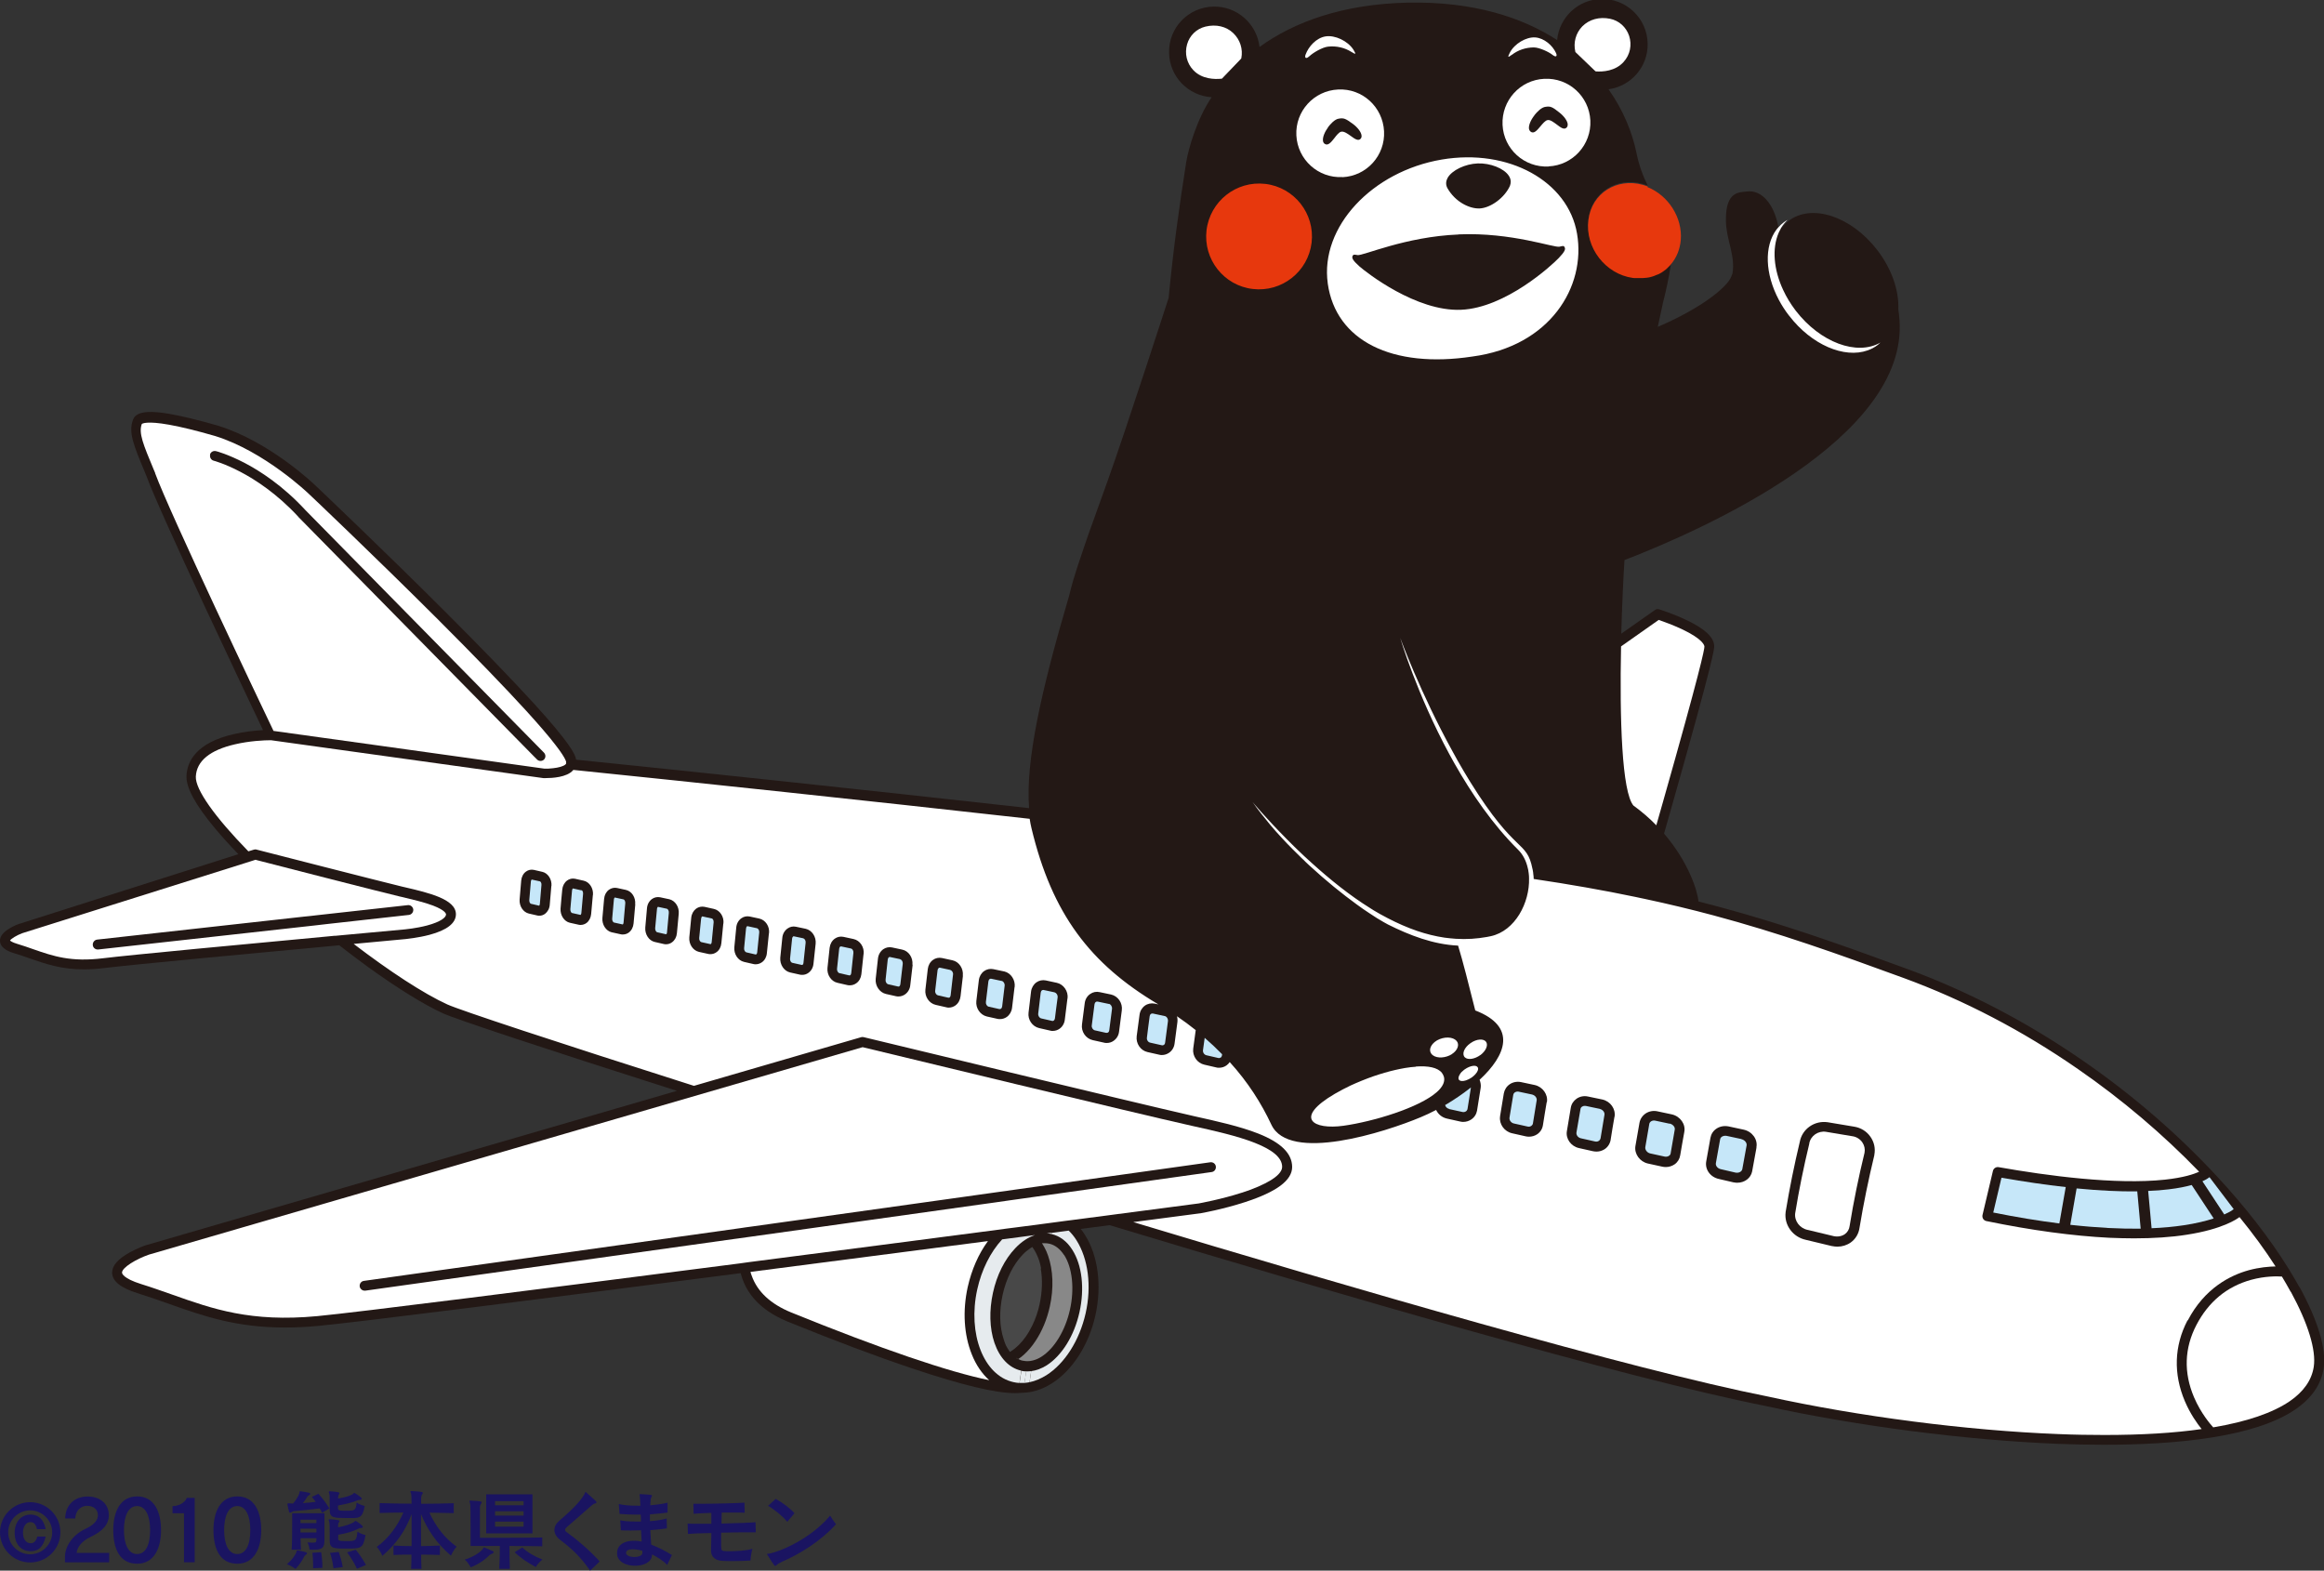<?xml version="1.0" encoding="UTF-8"?>
<svg id="map" xmlns="http://www.w3.org/2000/svg" viewBox="0 0 204.35 138.11">
  <rect x="0" y="0" width="204.35" height="138.11" fill="#333333" stroke="none"/>
  <defs>
    <style>
      .cls-1 {
        fill: none;
      }

      .cls-2 {
        fill: #e6ebee;
      }

      .cls-3 {
        fill: #fff;
      }

      .cls-4 {
        fill: #e7380d;
      }

      .cls-5 {
        fill: #c6e7f9;
      }

      .cls-6 {
        fill: #231815;
      }

      .cls-7 {
        fill: #1a1461;
      }

      .cls-8 {
        fill: #888;
      }

      .cls-9 {
        fill: #484848;
      }
    </style>
  </defs>
  <g>
    <g>
      <g>
        <path class="cls-6" d="M202.18,113.17c-.27-.49-.56-.99-.87-1.49-.02-.05-.05-.09-.08-.13-1.63-2.63-3.78-5.41-6.31-8.13-3.46-3.73-7.4-7.13-11.72-10.12-4.92-3.41-10.15-6.14-15.53-8.11-5.95-2.18-10.97-3.97-16.78-5.52-.51-.14-1.02-.27-1.54-.4-.1-1.01-.91-3.5-3.03-5.97,.24-.83,.48-1.68,.72-2.53,3.69-13,3.69-13.71,3.69-13.94,0-.78-.82-1.55-2.51-2.34-1.14-.54-2.27-.89-2.32-.91-.13-.04-.27-.02-.38,.06l-2.96,2.08c.06-2.28,.16-4.51,.28-6.47,7.03-2.72,24.98-10.71,24.18-21.15-.02-.31-.06-.61-.1-.9,.07-1.62-.56-3.53-1.85-5.21-2.28-2.97-5.77-4.12-7.79-2.57-.22,.17-.4,.35-.57,.56-.03,.01-.06,.02-.09,.03,.16-.26,.35-.49,.56-.7-.12,.07-.24,.14-.35,.23-.17,.13-.32,.27-.46,.43-.34-1.96-1.45-3.33-2.8-3.13-.6,.09-1.86-.08-1.81,2.59,.03,1.67,.84,3.02,.58,4.61-.03,.08-.07,.17-.1,.26-.33,.94-2.69,2.83-6.47,4.44,.28-1.34,.46-2.14,.46-2.14,.25-.97,.5-2.09,.71-3.46-.02,.03-.05,.06-.07,.09,0,0,0,0,0,0-.1,.11-.21,.22-.32,.32,0,0,0,0,0,0-.03,.02-.06,.05-.08,.07,0,0,0,0,0,0-.09,.07-.18,.14-.27,.2,0,0,0,0-.01,0-.03,.02-.06,.04-.08,.06,0,0,0,0,0,0-.09,.06-.19,.11-.29,.16,0,0-.01,0-.02,0-.03,.01-.06,.03-.09,.04,0,0,0,0-.02,0-.07,.03-.14,.06-.21,.09h0s-.06,.03-.1,.04c0,0-.01,0-.02,0-.03,0-.06,.02-.08,.03,0,0-.02,0-.02,0-.03,.01-.06,.02-.09,.03,0,0,0,0-.01,0-.04,0-.07,.02-.11,.03,0,0,0,0,0,0-.03,0-.07,.02-.1,.02,0,0-.02,0-.03,0-.03,0-.06,.01-.08,.02-.01,0-.02,0-.03,0-.03,0-.06,.01-.09,.01,0,0-.01,0-.02,0-.04,0-.07,0-.11,.01,0,0,0,0-.01,0-.03,0-.07,0-.1,.01-.01,0-.02,0-.04,0-.02,0-.05,0-.08,0-.01,0-.02,0-.04,0-.03,0-.05,0-.08,0,0,0-.02,0-.03,0-.04,0-.08,0-.11,0h-.01s-.07,0-.11,0c-.01,0-.02,0-.04,0-.03,0-.05,0-.08,0-.01,0-.03,0-.04,0-.03,0-.05,0-.08,0-.01,0-.02,0-.04,0-.04,0-.08,0-.12-.01-2.4-.33-4.23-2.67-3.91-5.1,.31-2.38,2.52-3.72,4.77-3.09,.05,.01,.11,.03,.16,.05,.02,0,.04,.01,.06,.02,.03,.01,.06,.02,.09,.03,.05,.02,.1,.04,.14,.05-.4-.8-.76-1.72-.99-2.86-.36-1.77-1.14-3.74-2.46-5.61,1.98-.27,3.48-1.98,3.44-4.02-.04-2.2-1.86-3.96-4.07-3.92-2.05,.04-3.7,1.62-3.89,3.61-3.14-2.03-7.41-3.39-13.08-3.29-5.76,.12-10.03,1.69-13.09,3.9-.23-2.03-1.97-3.59-4.04-3.55-2.21,.04-3.97,1.86-3.91,4.07,.04,2.09,1.68,3.77,3.74,3.9-1.29,1.89-2.05,4.57-2.23,5.68-.66,4.2-1.14,7.71-1.55,11.96,0,0-3.75,11.61-5.41,16.22l-1.66,4.62c-.55,1.64-1.27,3.6-1.67,5.32-2.51,8.51-3.85,14.63-3.53,18.71-14.99-1.67-28.77-3.13-39.83-4.26-.07-.51-.64-1.56-3.71-4.94-1.9-2.08-4.53-4.8-7.82-8.09-5.56-5.55-11.18-10.88-11.32-11.01-.19-.19-4.06-3.9-8.61-5.32,0,0,0,0,0,0-1.8-.52-3.22-.86-4.32-1.05-.8-.14-1.42-.19-1.9-.16-.7,.04-1.13,.26-1.28,.67-.42,1.12,.04,2.23,1.06,4.67l.11,.27c1.27,3.45,8.7,19.08,10.26,22.36-.7,.04-1.64,.13-2.6,.36-3.29,.76-4.06,2.4-4.13,3.63-.06,1.03,.76,2.56,2.51,4.65,.59,.71,1.28,1.47,2.05,2.27L1.68,81.24s-.02,0-.02,0c-.02,0-.39,.15-.76,.36-.62,.36-.91,.73-.9,1.14,.02,.71,.97,1,1.28,1.09,.47,.14,.92,.3,1.35,.45,1.42,.49,2.77,.96,4.76,.96,.54,0,1.13-.04,1.79-.12,2.45-.3,13.61-1.35,20.65-2,.86,.67,1.72,1.32,2.56,1.93,2.59,1.87,4.86,3.27,6.57,4.06,1.06,.49,9.01,3.13,20.56,6.81l-46.67,13.57s-.01,0-.02,0c-.03,.01-.71,.25-1.41,.63-1.05,.58-1.56,1.16-1.56,1.79,.01,.75,.76,1.35,2.29,1.82,.95,.3,1.86,.62,2.74,.93,2.99,1.06,5.85,2.07,10.16,2.07,.9,0,1.87-.04,2.92-.14,3.43-.32,20.13-2.44,37.16-4.64,.04,.15,.08,.31,.14,.47,.72,2.09,2.56,3.21,3.99,3.79,4.07,1.66,7.85,3.08,10.93,4.11,4.35,1.46,7.33,2.18,9.05,2.18,.21,0,.4-.01,.57-.03,.01,0,.02,0,.03,0,.88,0,1.78-.28,2.64-.82,1.82-1.15,3.26-3.39,3.84-5.99h0c.58-2.61,.24-5.26-.93-7.09-.11-.18-.24-.35-.36-.51,.89-.12,1.74-.23,2.54-.33,19,5.74,45.54,13.51,57.73,15.91,8,1.76,17.6,3,25.68,3.32,1.28,.05,2.63,.08,4.02,.08,6.3,0,13.25-.65,16.85-3.12,1.42-.98,2.26-2.2,2.47-3.61,.25-1.67-.48-4.14-2.12-7.14Z"/>
        <path class="cls-4" d="M144.89,16.4s-.1-.04-.14-.05c-.03-.01-.06-.02-.09-.03-.02,0-.04-.01-.06-.02-.05-.02-.11-.03-.16-.05-2.26-.62-4.47,.71-4.77,3.09-.32,2.44,1.51,4.77,3.91,5.1,.04,0,.08,.01,.12,.01,.01,0,.02,0,.04,0,.03,0,.06,0,.08,0,.01,0,.03,0,.04,0,.03,0,.05,0,.08,0,.01,0,.02,0,.04,0,.03,0,.07,0,.11,0h.01s.07,0,.11,0c.01,0,.02,0,.03,0,.03,0,.06,0,.08,0,.01,0,.03,0,.04,0,.03,0,.06,0,.08,0,.01,0,.02,0,.04,0,.03,0,.07,0,.1-.01,0,0,0,0,.01,0,.04,0,.07,0,.11-.01,0,0,.02,0,.02,0,.03,0,.06,0,.09-.01,.01,0,.02,0,.03,0,.03,0,.06-.01,.08-.02,0,0,.02,0,.03,0,.03,0,.07-.01,.1-.02,0,0,0,0,0,0,.04,0,.07-.02,.11-.03,0,0,.01,0,.01,0,.03,0,.06-.02,.09-.03,0,0,.02,0,.02,0,.03,0,.06-.02,.08-.03,0,0,.02,0,.02,0,.03-.01,.07-.02,.1-.04h0c.07-.03,.14-.06,.21-.09,0,0,0,0,.02,0,.03-.01,.06-.03,.09-.04,0,0,.01,0,.02,0,.1-.05,.2-.11,.29-.16,0,0,0,0,0,0,.03-.02,.06-.04,.08-.06,0,0,0,0,.01,0,.09-.06,.18-.13,.27-.2,0,0,0,0,0,0,.03-.02,.06-.05,.08-.07,0,0,0,0,0,0,.11-.1,.22-.21,.32-.32,0,0,0,0,0,0,.02-.03,.05-.06,.07-.09,.48-.57,.78-1.3,.85-2.12,.16-1.95-1.08-3.91-2.93-4.65Z"/>
      </g>
      <g>
        <path class="cls-5" d="M192.72,104.2c-.51,.14-1.17,.28-2.03,.38-.56,.07-1.16,.12-1.8,.14l.3,3.28c1.01-.04,1.95-.13,2.82-.26,1.08-.16,1.96-.38,2.64-.6l-1.9-2.89s-.02-.03-.03-.05Z"/>
        <path class="cls-5" d="M182.6,104.49l-.56,3.21c1.17,.13,2.29,.22,3.36,.28,.99,.05,1.93,.07,2.83,.06l-.3-3.28c-1.58,.02-3.36-.07-5.33-.26Z"/>
        <path class="cls-5" d="M175.27,106.62c2.04,.41,3.98,.73,5.81,.96l.56-3.2c-1.74-.19-3.63-.47-5.65-.82l-.72,3.05Z"/>
        <path class="cls-5" d="M194.27,103.52s-.13,.1-.27,.18c-.09,.05-.21,.11-.34,.17l1.92,2.92c.38-.17,.65-.32,.79-.44,0,0,.01-.01,.02-.02,0,0,0,0,.02-.01l-2.13-2.81Z"/>
        <path class="cls-5" d="M153.13,100.16l-1.3-.28c-.15-.03-.31,0-.42,.07-.06,.04-.14,.11-.16,.24-.12,.69-.25,1.39-.37,2.07-.05,.25,.15,.49,.44,.55,0,0,0,0,0,0l1.29,.3c.28,.05,.54-.08,.59-.3,.12-.69,.25-1.4,.38-2.09,.04-.23-.17-.49-.46-.55Z"/>
        <path class="cls-5" d="M146.81,98.81l-1.27-.27s0,0,0,0c-.13-.03-.26,0-.36,.06-.09,.06-.15,.15-.16,.24-.12,.68-.24,1.37-.35,2.04-.03,.23,.17,.48,.42,.54l1.28,.28c.14,.03,.29,0,.39-.07,.06-.04,.12-.1,.14-.21,0,0,0,0,0-.01,.12-.68,.24-1.38,.36-2.07,0,0,0,0,0-.01,.05-.22-.16-.46-.43-.53Z"/>
        <path class="cls-5" d="M140.7,97.51l-1.24-.26s-.07-.01-.11-.01c-.09,0-.17,.02-.24,.07-.06,.04-.13,.11-.14,.23-.12,.67-.23,1.35-.35,2.03h0c-.04,.23,.13,.46,.38,.52l1.25,.28h0c.12,.03,.24,.01,.33-.05,.08-.05,.14-.14,.16-.24,.11-.69,.23-1.37,.34-2.05,.04-.23-.15-.46-.41-.52Z"/>
        <path class="cls-5" d="M134.75,96.25l-1.22-.26c-.11-.02-.22,0-.32,.06-.06,.04-.13,.11-.15,.23-.11,.66-.22,1.34-.33,2-.03,.23,.15,.46,.39,.51l1.21,.27s0,0,0,0c.11,.03,.23,0,.32-.06,.05-.04,.12-.1,.14-.21h0c.11-.67,.22-1.35,.33-2.03,.04-.22-.14-.45-.39-.51Z"/>
        <path class="cls-5" d="M127.42,97.52l1.18,.26c.11,.02,.2,0,.29-.05,.08-.05,.13-.13,.15-.22,.1-.62,.2-1.26,.3-1.89-.71,.56-1.48,1.09-2.27,1.55,.03,.16,.18,.3,.36,.34Z"/>
        <path class="cls-5" d="M105.93,91.25c-.05,.36-.1,.73-.15,1.09-.03,.2,.11,.41,.3,.45l1.04,.24c.08,.02,.15,0,.22-.04,.06-.04,.1-.11,.11-.19,0,0,0,0,0,0,0-.03,0-.07,.01-.1-.48-.49-.99-.97-1.53-1.44Z"/>
        <path class="cls-5" d="M102.39,89.34l-1.02-.22s0,0,0,0c-.02,0-.03,0-.05,0-.06,0-.1,.02-.12,.04-.06,.04-.1,.12-.11,.2,0,0,0,0,0,.01-.08,.62-.17,1.25-.24,1.87-.03,.2,.1,.4,.28,.44l1.02,.23c.08,.02,.15,0,.19-.03,.06-.04,.1-.11,.11-.2,.08-.63,.17-1.26,.25-1.89,.02-.21-.11-.41-.29-.45Z"/>
        <path class="cls-5" d="M97.51,88.28l-1-.21s-.03,0-.05,0c-.04,0-.08,.01-.11,.04-.06,.04-.1,.12-.11,.2,0,0,0,0,0,0-.08,.62-.16,1.24-.24,1.86-.03,.19,.1,.39,.27,.43l.99,.22c.06,.01,.12,0,.17-.03,.06-.04,.1-.11,.11-.21,.08-.62,.16-1.25,.24-1.87,.02-.2-.1-.4-.27-.44Z"/>
        <path class="cls-5" d="M92.74,87.26l-.98-.21s-.03,0-.04,0c-.03,0-.07,.01-.1,.03-.06,.04-.1,.12-.11,.21-.08,.61-.15,1.23-.22,1.84-.02,.19,.1,.38,.26,.42l.96,.22c.07,.01,.12,0,.15-.03,.05-.04,.09-.11,.1-.19,0,0,0,0,0,0,.08-.61,.15-1.24,.24-1.86,.02-.18-.1-.38-.26-.42Z"/>
        <path class="cls-5" d="M88.09,86.26l-.94-.2s-.03,0-.04,0c-.03,0-.06,.01-.09,.03-.06,.04-.09,.11-.11,.2-.07,.6-.15,1.21-.22,1.82-.02,.19,.09,.37,.25,.41l.94,.21s.09,0,.14-.03c.05-.04,.09-.11,.1-.2,.07-.61,.14-1.22,.22-1.83,.02-.2-.11-.38-.25-.42Z"/>
        <path class="cls-5" d="M83.57,85.29l-.92-.2s-.02,0-.03,0c-.03,0-.06,0-.08,.03-.05,.04-.09,.11-.1,.19h0c-.07,.6-.14,1.21-.21,1.81-.02,.2,.11,.37,.24,.4l.92,.21s.08,0,.11-.02c.05-.04,.08-.11,.09-.19h0c.07-.61,.14-1.22,.21-1.82,.03-.19-.1-.37-.23-.4Z"/>
        <path class="cls-5" d="M79.15,84.34l-.9-.19s-.06,0-.09,.02c-.05,.04-.09,.11-.1,.2-.07,.59-.13,1.19-.19,1.78-.02,.2,.1,.37,.23,.4l.89,.2s.07,0,.09-.02c.05-.04,.08-.11,.09-.19h0c.07-.6,.14-1.2,.21-1.79,.02-.2-.1-.37-.22-.39Z"/>
        <path class="cls-5" d="M74.85,83.41l-.88-.19s-.02,0-.03,0c-.02,0-.04,0-.06,.02-.05,.03-.08,.11-.09,.19-.07,.58-.13,1.18-.19,1.76-.02,.18,.1,.36,.21,.38l.87,.2s.06,0,.08-.02c.05-.03,.08-.1,.09-.18,.06-.59,.13-1.19,.19-1.78,.02-.19-.09-.36-.21-.38Z"/>
        <path class="cls-5" d="M70.65,82.51l-.85-.18s-.01,0-.02,0c-.02,0-.03,0-.04,.02-.04,.03-.08,.09-.09,.19-.06,.58-.12,1.16-.18,1.75-.02,.18,.09,.35,.19,.37l.85,.19s0,0,0,0c.02,0,.03,0,.06-.01,.03-.02,.07-.08,.08-.18h0c.06-.59,.12-1.18,.19-1.77,.02-.18-.09-.35-.19-.37Z"/>
        <path class="cls-5" d="M66.56,81.62l-.83-.18s-.03,0-.05,.01c-.03,.02-.07,.09-.08,.19-.06,.57-.12,1.15-.17,1.73-.02,.18,.09,.34,.19,.37l.82,.19s.04,0,.06-.01c.03-.02,.07-.08,.08-.18h0c.06-.58,.12-1.17,.18-1.75,.02-.19-.1-.34-.18-.36Z"/>
        <path class="cls-5" d="M62.57,80.76s0,0,0,0l-.81-.18s0,0,0,0c-.01,0-.02,0-.03,.01-.03,.02-.07,.09-.08,.18-.06,.56-.11,1.14-.17,1.71-.02,.19,.1,.34,.18,.36l.81,.18s.02,0,.04-.01c.03-.02,.06-.08,.07-.17h0c.05-.57,.11-1.16,.17-1.73,.02-.18-.08-.34-.16-.35Z"/>
        <path class="cls-5" d="M58.65,79.91l-.79-.17s0,0,0,0h0s0,0-.01,0c-.03,.02-.07,.08-.08,.18-.06,.56-.11,1.13-.16,1.69-.02,.19,.1,.34,.16,.36l.79,.18s.01,0,.02,0c.03-.02,.07-.08,.07-.17h0c.05-.57,.11-1.14,.16-1.71,.02-.18-.08-.33-.16-.36Z"/>
        <path class="cls-5" d="M54.85,79.09l-.78-.17s-.01,0-.02,0c-.03,.02-.06,.08-.07,.17-.05,.56-.1,1.12-.15,1.68-.02,.19,.09,.33,.16,.35l.77,.17h0s0,0,0,0c.01,0,.06-.06,.07-.17h0c.05-.56,.1-1.13,.15-1.69,.02-.19-.09-.33-.14-.34Z"/>
        <path class="cls-5" d="M51.13,78.29h0l-.76-.17s-.06,.07-.07,.17c-.05,.55-.1,1.11-.15,1.66-.01,.18,.09,.32,.14,.33l.76,.17s.06-.06,.07-.17h0c.05-.56,.1-1.12,.15-1.68,.02-.18-.08-.32-.13-.33Z"/>
        <path class="cls-5" d="M47.48,77.5l-.73-.16s-.06,.07-.07,.17c-.05,.54-.09,1.1-.14,1.64-.01,.19,.09,.31,.14,.32l.73,.17s.05-.06,.06-.16h0c.04-.56,.09-1.11,.14-1.66,.02-.18-.08-.31-.13-.32Z"/>
      </g>
      <g>
        <path class="cls-1" d="M90.81,119.66c.25-.06,.51-.17,.76-.33-.25,.16-.51,.27-.76,.33h0Z"/>
        <path class="cls-2" d="M92.44,108.51s0,0,0,0c.74,.16,1.38,.64,1.85,1.39,.86,1.35,1.09,3.4,.63,5.48-.46,2.08-1.55,3.82-2.89,4.68-.45,.28-.91,.45-1.36,.51l-.14,.97c.49-.1,.98-.31,1.47-.61,1.63-1.03,2.92-3.07,3.46-5.45h0c.54-2.39,.23-4.79-.81-6.43-.2-.32-.43-.6-.68-.84-.49,.06-1,.13-1.51,.2v.11Z"/>
        <path class="cls-2" d="M89.78,120.52c-1.05-.24-1.88-1.11-2.34-2.45-.43-1.27-.47-2.83-.13-4.39,.34-1.57,1.04-2.96,1.97-3.93,.54-.57,1.14-.96,1.73-1.15-.93,.12-1.9,.25-2.89,.38-1.04,1.13-1.81,2.68-2.19,4.4-.86,3.91,.56,7.56,3.17,8.15,.18,.04,.36,.07,.54,.08l.16-1.07s-.02,0-.03,0Z"/>
        <path class="cls-2" d="M92.44,108.51v-.11c-.12,.02-.25,.04-.39,.05,.13,0,.26,.03,.39,.06Z"/>
        <path class="cls-2" d="M90.35,120.59s-.08,0-.12,0l-.15,1.01c.15-.01,.3-.03,.45-.06l.14-.97c-.11,.01-.22,.02-.32,.02Z"/>
        <path class="cls-2" d="M89.81,120.53l-.16,1.07c.15,0,.29,0,.44,0l.15-1.01c-.15,0-.29-.02-.43-.05Z"/>
        <g>
          <path class="cls-3" d="M143.64,70.84c.75,.55,1.42,1.13,2,1.73,.19-.66,.38-1.33,.57-2,3.3-11.62,3.66-13.46,3.66-13.71,0-.1-.1-.65-2.01-1.55-.82-.38-1.64-.67-2.01-.8l-3.31,2.33c-.13,6.39,.07,12.82,1.1,14.01Z"/>
          <path class="cls-3" d="M162.88,99.91s0,0,0,0l-2.33-.39c-.68-.1-1.34,.35-1.46,1.02,0,0,0,.02,0,.03-.49,2.03-.91,4.09-1.24,6.12-.08,.68,.41,1.32,1.11,1.46,0,0,0,0,.01,0,.77,.18,1.53,.36,2.29,.55,.36,.07,.7,0,.96-.18,.23-.17,.38-.41,.42-.72,0,0,0,0,0-.01,.35-2.14,.79-4.3,1.31-6.43,.06-.32-.01-.64-.2-.92-.2-.28-.51-.48-.86-.53Z"/>
          <path class="cls-3" d="M201.42,113.59c-.24-.44-.5-.89-.77-1.34-.43-.03-1.48-.05-2.72,.29-2.12,.59-3.73,1.92-4.8,3.97-1.06,2.04-1.13,4.18-.21,6.35,.61,1.43,1.47,2.41,1.69,2.65,2.96-.5,5.22-1.27,6.73-2.3,1.22-.84,1.93-1.85,2.11-3.03,.22-1.46-.5-3.81-2.02-6.6Z"/>
          <path class="cls-3" d="M192.37,116.11c1.48-2.84,3.74-3.97,5.37-4.42,.93-.25,1.77-.32,2.35-.33-.91-1.42-1.98-2.88-3.17-4.34-.19,.15-1.46,1.06-4.63,1.55-1.38,.22-2.94,.32-4.64,.32-.7,0-1.42-.02-2.17-.05-3.2-.16-6.84-.65-10.82-1.47-.11-.02-.21-.09-.28-.19-.06-.1-.08-.22-.06-.33l.92-3.89c.05-.22,.27-.37,.5-.33,4.29,.76,10.3,1.56,14.62,1.1,1.66-.18,2.57-.49,3.01-.7-3.19-3.3-6.77-6.34-10.66-9.03-4.86-3.37-10.02-6.06-15.34-8.01-5.93-2.17-10.93-3.95-16.71-5.5-1.95-.52-3.94-1-6-1.44-.14-.03-.28-.06-.43-.09-.14-.03-.28-.06-.42-.09-2.82-.59-5.78-1.11-8.95-1.58,0-.15-.02-.3-.04-.45,0-.04-.01-.08-.01-.12-.01-.08-.03-.16-.04-.24,0-.03-.01-.06-.02-.08-.51-2.57-1.47-1.2-5.47-7.64-.38-.62-.75-1.24-1.1-1.86-.07-.13-.14-.25-.21-.38-.07-.13-.14-.25-.21-.38-2.88-5.22-4.64-10.05-4.64-10.05,0,0,1.45,4.93,4.34,10.26,.07,.13,.14,.25,.21,.38,.07,.13,.14,.25,.21,.38,1.51,2.67,3.38,5.4,5.6,7.6,.44,.43,.72,1,.86,1.63,.03,.11,.05,.21,.06,.32,0,.04,.01,.08,.02,.13,.02,.15,.03,.3,.03,.44,.06,2.15-1.22,4.62-3.36,5.09-.12,.03-.23,.05-.35,.07-.44,.08-.88,.13-1.32,.16-.47,.03-.94,.03-1.41,0-.33-.02-.66-.06-.99-.1-.81-.12-1.61-.32-2.41-.59-.87-.3-1.74-.68-2.6-1.13-.22-.12-.45-.24-.67-.36-.09-.05-.18-.1-.26-.15-.2-.11-.39-.23-.59-.36-1.81-1.12-3.57-2.55-5.12-3.95-.11-.1-.22-.2-.33-.3-.11-.1-.22-.2-.33-.3-.22-.2-.43-.4-.63-.6-.17-.17-.35-.33-.51-.5-.17-.17-.33-.33-.49-.49-1.79-1.81-2.94-3.19-2.94-3.19,.48,.68,1.01,1.35,1.56,2.01,.33,.39,.66,.77,1.01,1.14,.15,.17,.31,.33,.46,.49,.16,.17,.32,.33,.48,.49,.28,.28,.55,.55,.83,.82,.11,.1,.22,.2,.32,.31,.11,.1,.22,.2,.32,.3,1.47,1.36,2.94,2.54,4.18,3.44,.38,.28,.74,.53,1.08,.75,.49,.33,.92,.6,1.28,.8,.14,.08,.27,.15,.38,.21,1.9,.95,3.98,1.76,6.17,1.86,.43,1.4,.88,3.21,1.51,5.7,3.69,1.42,2.72,3.94,.38,6.1,.09,.22,.13,.46,.1,.69,0,0,0,0,0,0-.11,.66-.22,1.34-.32,2,0,0,0,0,0,.01-.06,.33-.24,.61-.53,.8-.2,.13-.44,.2-.67,.2-.09,0-.19,0-.28-.03l-1.17-.26c-.44-.1-.78-.39-.95-.76-.46,.24-.92,.46-1.36,.64-3.15,1.32-11.56,4.02-13.13,.65-.88-1.88-2.06-3.74-3.66-5.5-.07,.11-.17,.21-.28,.29-.19,.14-.42,.21-.66,.21-.08,0-.17,0-.25-.03l-1.04-.24c-.63-.14-1.06-.76-.98-1.41,.07-.54,.15-1.09,.22-1.63-.52-.42-1.07-.82-1.65-1.22,.05,.16,.06,.34,.04,.52h0c-.09,.63-.17,1.27-.25,1.89h0c-.04,.33-.22,.62-.48,.8-.19,.13-.4,.2-.63,.2-.08,0-.17,0-.25-.03l-1.02-.23c-.62-.14-1.03-.76-.95-1.4,.08-.62,.16-1.25,.25-1.87,.04-.33,.21-.62,.47-.81,.25-.18,.57-.24,.87-.18l.32,.07s-.03-.02-.05-.03c-5.94-3.53-9.3-7.91-11.11-15.46-.06-.26-.12-.54-.16-.83-15.12-1.69-29.01-3.16-40.13-4.3,0,.01-.02,.02-.02,.03-.54,.63-1.87,.69-2.4,.69-.07,0-.13,0-.17,0-.02,0-.03,0-.05,0l-23.94-3.33c-.61,0-1.89,.06-3.17,.36-2.21,.51-3.37,1.47-3.44,2.83-.06,1.13,1.67,3.56,4.62,6.58l.49-.15c.08-.02,.16-.03,.24,0,.11,.03,11.07,2.84,12.78,3.25l.26,.06c2.1,.49,4.48,1.05,4.48,2.37,0,.79-.79,1.4-2.32,1.81-1.02,.27-2.02,.36-2.06,.37-.07,0-1.91,.18-4.61,.43,3.17,2.42,6.15,4.37,8.23,5.32,1.09,.5,9.53,3.29,21.69,7.16l14.71-4.28c.07-.02,.15-.02,.22,0,.25,.06,24.71,5.97,28.59,6.84,.16,.03,.32,.07,.47,.11,1.98,.44,4.02,.89,5.64,1.53,1.99,.79,2.96,1.74,2.97,2.93,0,1.18-1.36,2.19-4.16,3.1-1.94,.63-3.84,.97-3.92,.98,0,0-.01,0-.02,0-.12,.02-2.3,.3-5.87,.77,18.82,5.68,44.04,13.02,55.81,15.34,0,0,0,0,0,0,7.95,1.75,17.5,2.99,25.53,3.3,1.41,.06,2.77,.08,4.07,.08,3.24,0,6.1-.17,8.53-.52-.4-.5-1-1.34-1.47-2.44-1.02-2.4-.95-4.86,.23-7.12ZM48.48,77.9c-.05,.55-.1,1.1-.14,1.65-.02,.33-.18,.62-.41,.8-.15,.11-.32,.17-.5,.17-.06,0-.13,0-.19-.02l-.74-.17c-.5-.12-.85-.65-.81-1.24,.04-.55,.09-1.11,.14-1.66,.03-.33,.18-.62,.42-.79,.2-.15,.45-.2,.69-.15h0l.74,.17c.5,.11,.86,.66,.81,1.25Zm3.65,.8c-.05,.55-.1,1.11-.15,1.67-.03,.33-.18,.62-.41,.79-.15,.11-.33,.17-.52,.17-.06,0-.12,0-.18-.02,0,0,0,0,0,0l-.76-.17c-.5-.11-.86-.66-.82-1.25,.05-.56,.09-1.12,.15-1.67,.03-.32,.18-.61,.42-.79,.2-.15,.45-.21,.7-.16l.76,.17c.51,.11,.87,.66,.82,1.26Zm3.73,.82c-.05,.56-.1,1.13-.15,1.68-.03,.33-.18,.62-.42,.8-.15,.11-.33,.17-.52,.17-.07,0-.13,0-.2-.02l-.77-.17s0,0-.01,0c-.51-.12-.87-.68-.82-1.27,.05-.56,.1-1.13,.15-1.68,.03-.33,.18-.61,.42-.79,.21-.15,.46-.21,.71-.16t0,0l.78,.17c.52,.11,.88,.67,.82,1.27Zm3.82,.84c-.06,.56-.11,1.14-.16,1.7-.03,.33-.18,.61-.42,.79-.16,.12-.34,.18-.53,.18-.07,0-.13,0-.2-.02l-.79-.18c-.52-.11-.89-.68-.84-1.28,.05-.57,.1-1.14,.15-1.7,.03-.33,.19-.62,.44-.8,.21-.15,.47-.2,.72-.15l.79,.17s0,0,.01,0c.53,.13,.89,.69,.83,1.29Zm3.92,.85c-.06,.57-.11,1.15-.17,1.72-.03,.33-.18,.62-.42,.79-.16,.12-.35,.18-.54,.18-.07,0-.13,0-.2-.02l-.81-.18c-.53-.12-.9-.68-.85-1.28,.05-.57,.11-1.15,.17-1.72,.03-.33,.19-.62,.43-.8,.22-.16,.48-.21,.74-.16l.81,.18c.54,.11,.92,.69,.85,1.29Zm4.01,.87c-.06,.58-.12,1.16-.18,1.74-.03,.33-.19,.62-.43,.79-.17,.12-.36,.18-.55,.18-.07,0-.13,0-.2-.02,0,0,0,0,0,0l-.83-.19h0c-.54-.13-.9-.69-.85-1.29,.05-.58,.11-1.16,.17-1.74,.03-.33,.19-.62,.44-.8,.22-.16,.48-.21,.74-.16l.84,.18c.55,.12,.93,.69,.86,1.3Zm4.11,.9c-.06,.58-.13,1.17-.19,1.76-.03,.33-.19,.62-.44,.8-.16,.12-.35,.18-.54,.18-.07,0-.14,0-.22-.02l-.85-.19c-.54-.12-.92-.69-.87-1.3,.06-.59,.12-1.18,.18-1.76,.03-.33,.2-.62,.45-.8,.22-.16,.49-.22,.75-.16l.86,.18c.55,.13,.93,.7,.87,1.32Zm4.21,.92c-.07,.59-.13,1.19-.19,1.77,0,0,0,0,0,0-.04,.33-.2,.62-.45,.79-.17,.12-.36,.18-.56,.18-.07,0-.15,0-.22-.02l-.87-.2c-.55-.12-.94-.7-.88-1.31,.06-.59,.13-1.19,.19-1.77,.04-.33,.2-.62,.45-.8,.22-.16,.5-.22,.77-.16l.88,.19c.57,.12,.96,.71,.89,1.33Zm4.32,.93h0c-.07,.6-.14,1.21-.21,1.8-.03,.33-.2,.62-.45,.8-.17,.12-.37,.19-.58,.19-.07,0-.14,0-.22-.02l-.89-.2c-.56-.13-.96-.72-.9-1.33h0c.06-.6,.13-1.2,.2-1.79,.04-.34,.21-.63,.46-.81,.23-.16,.51-.22,.78-.16l.89,.19c.57,.12,.96,.7,.9,1.33Zm4.42,.97c-.07,.6-.14,1.21-.21,1.81-.04,.33-.2,.62-.45,.8-.17,.12-.37,.19-.58,.19-.08,0-.15,0-.23-.03l-.92-.21c-.58-.13-.98-.72-.91-1.34,.07-.6,.14-1.21,.21-1.81,.04-.33,.2-.62,.45-.8,.23-.17,.52-.23,.8-.17l.92,.2c.58,.12,.98,.73,.91,1.35Zm4.54,.99c-.07,.61-.15,1.22-.22,1.83,0,0,0,0,0,0-.04,.33-.21,.62-.46,.8-.17,.12-.38,.19-.59,.19-.08,0-.15,0-.23-.02l-.94-.21c-.58-.14-.99-.73-.92-1.36,.07-.61,.14-1.23,.22-1.83,.04-.33,.21-.62,.46-.8,.24-.17,.53-.23,.82-.17l.95,.2s0,0,.01,0c.58,.14,.98,.74,.91,1.37Zm4.65,1.01c-.08,.62-.16,1.24-.23,1.85-.03,.32-.2,.62-.45,.8-.18,.13-.39,.2-.61,.2-.08,0-.16,0-.24-.03l-.96-.22c-.6-.14-1.01-.74-.93-1.36,.07-.61,.15-1.24,.22-1.85,.04-.33,.22-.63,.47-.81,.24-.17,.54-.23,.83-.17l.97,.21c.59,.13,1.02,.74,.94,1.38Zm4.78,1.05c-.08,.62-.16,1.24-.24,1.86h0c-.04,.34-.21,.62-.48,.81-.18,.13-.39,.19-.61,.19-.08,0-.16,0-.24-.03l-.99-.22c-.61-.14-1.03-.75-.94-1.39,.08-.62,.16-1.24,.24-1.86,.04-.33,.21-.62,.47-.8,.25-.18,.55-.24,.85-.17l1,.21s0,0,0,0c.61,.14,1.03,.75,.94,1.4Zm37.36,8.07c-.11,.67-.23,1.35-.33,2.02-.05,.33-.23,.61-.51,.8-.21,.14-.46,.21-.71,.21-.1,0-.2-.01-.29-.03l-1.2-.27c-.68-.15-1.15-.8-1.06-1.47v-.02c.11-.67,.22-1.34,.33-2.01,.06-.33,.24-.62,.52-.81,.28-.19,.64-.26,.99-.19l1.22,.26s0,0,0,0c.69,.16,1.17,.83,1.06,1.5Zm5.96,1.28c-.12,.67-.23,1.36-.34,2.05,0,0,0,0,0,.01-.07,.34-.26,.62-.54,.8-.21,.13-.45,.2-.69,.2-.1,0-.2-.01-.31-.03l-1.25-.28c-.7-.16-1.18-.83-1.05-1.51,.11-.68,.23-1.36,.34-2.03,.05-.33,.24-.61,.51-.8,.29-.2,.65-.27,1.01-.19l1.25,.26s0,0,0,0c.72,.16,1.19,.83,1.08,1.52Zm6.14,1.34c-.12,.68-.25,1.37-.36,2.05-.05,.32-.22,.6-.49,.79-.22,.15-.49,.24-.77,.24-.1,0-.2-.01-.3-.03l-1.28-.28c-.71-.16-1.2-.84-1.1-1.52h0c.12-.69,.24-1.38,.36-2.06,.06-.33,.25-.62,.54-.82,.3-.2,.68-.27,1.04-.19l1.27,.27s0,0,0,0c.74,.17,1.23,.87,1.09,1.55Zm6.35,1.36c-.13,.69-.26,1.39-.38,2.08,0,0,0,0,0,.01-.12,.61-.67,1.01-1.31,1.01-.1,0-.2-.01-.3-.03,0,0,0,0-.02,0l-1.29-.3c-.76-.16-1.25-.84-1.12-1.55,.12-.68,.24-1.38,.37-2.07,.06-.33,.24-.61,.52-.8,.31-.21,.7-.28,1.09-.2h0l1.3,.28c.76,.16,1.27,.86,1.13,1.56Zm10.36,.66s0,.01,0,.02c-.51,2.11-.95,4.25-1.3,6.37-.07,.53-.35,1-.77,1.3-.34,.24-.75,.37-1.18,.37-.15,0-.31-.02-.46-.05,0,0-.01,0-.02,0-.76-.18-1.53-.37-2.29-.55-1.14-.24-1.92-1.3-1.78-2.42,0,0,0-.01,0-.02,.34-2.06,.76-4.14,1.25-6.19,.1-.54,.41-1.02,.87-1.34,.46-.32,1.02-.45,1.58-.37,0,0,0,0,0,0l2.33,.39c.58,.09,1.1,.41,1.43,.89,.33,.47,.45,1.03,.34,1.59Z"/>
          <path class="cls-3" d="M13.64,41.59s0,.01,0,.02c1.28,3.49,9.35,20.45,10.4,22.64,0,0,0,.02,.01,.02l9.5,1.32,11.25,1.57,3.08,.43c.22,0,.49,0,.76-.04,.45-.05,.9-.16,1.08-.33,0,0,.02-.02,.03-.03,.03-.04,.04-.07,.03-.14,0-.02,0-.04,0-.05,0-.01,0-.07-.08-.22-.1-.21-.33-.6-.86-1.28-.59-.77-1.46-1.78-2.57-3-1.89-2.07-4.51-4.78-7.79-8.06-5.59-5.58-11.23-10.93-11.29-10.98,0,0,0,0,0,0-.04-.04-3.9-3.76-8.27-5.12-1.66-.48-2.98-.8-4.03-.99-2-.36-2.38-.1-2.42-.07-.3,.8,.13,1.81,1.05,4.02l.12,.28Zm4.82-1.61c.06-.23,.29-.37,.53-.31,.04,0,1.04,.27,2.51,1.03,1.34,.7,3.36,1.99,5.35,4.15l20.98,21.33c.12,.12,.15,.29,.11,.43-.02,.07-.06,.13-.11,.18-.08,.08-.19,.12-.3,.12s-.23-.04-.31-.13l-.28-.28-20.71-21.05s0,0,0-.01c-1.89-2.05-3.81-3.28-5.09-3.95-1.39-.73-2.34-.98-2.35-.98-.23-.06-.37-.3-.31-.53Z"/>
          <path class="cls-3" d="M29.46,82.29c.21-.02,.42-.04,.63-.06,3.19-.3,5.46-.51,5.53-.51h0s.98-.09,1.93-.34c1.23-.33,1.67-.72,1.67-.97,0-.06-.05-.36-1.14-.78-.79-.3-1.83-.54-2.66-.74l-.27-.06c-1.58-.37-11.01-2.79-12.58-3.2-.04-.01-.07-.02-.1-.03l-.41,.13-.47,.15L1.95,82.06c-.48,.18-.97,.48-1.07,.64,.05,.05,.21,.17,.65,.3,.49,.15,.94,.3,1.38,.46,1.78,.62,3.32,1.15,6.16,.8,2.35-.29,12.71-1.26,19.77-1.92,.21-.02,.42-.04,.62-.06Zm-20.82,1.2s-.03,0-.05,0c-.22,0-.41-.16-.43-.39-.02-.24,.15-.45,.38-.48l18.19-2.02,.59-.06,.6-.07,7.94-.88c.24-.03,.45,.15,.48,.38,.02,.24-.15,.45-.38,.48l-7.1,.79-.61,.07-.6,.07-19.01,2.11Z"/>
          <path class="cls-3" d="M124.49,93.8c-.15,.01-.3,.02-.45,.04-.16,.02-.32,.04-.49,.07-.58,.1-1.19,.24-1.81,.42-.15,.05-.31,.09-.46,.14-.15,.05-.31,.1-.46,.15-.72,.25-1.43,.54-2.08,.84-.23,.11-.45,.22-.66,.33-.25,.13-.48,.26-.69,.38-3.7,2.16-1.9,3.19,.74,2.82,2.64-.37,6.67-1.59,8.22-2.97,.26-.23,.45-.47,.55-.7,.07-.16,.1-.32,.09-.47,0-.07-.02-.13-.04-.2-.04-.12-.1-.23-.17-.32-.38-.47-1.21-.62-2.26-.55Z"/>
          <path class="cls-3" d="M128.38,94.45c-.11,.16-.15,.31-.13,.42,.01,.04,.03,.08,.07,.11,.11,.1,.33,.1,.58,.02,.16-.05,.34-.14,.5-.25,.01,0,.03-.02,.04-.03,.11-.08,.21-.17,.29-.26,.22-.24,.3-.48,.2-.62-.15-.22-.65-.14-1.12,.18-.02,.02-.05,.04-.07,.05-.16,.12-.28,.24-.36,.37Z"/>
          <path class="cls-3" d="M130.18,92.77c.47-.36,.69-.85,.5-1.15-.21-.31-.83-.28-1.37,.1-.57,.39-.79,.96-.51,1.25,.27,.26,.88,.16,1.37-.2Z"/>
          <path class="cls-3" d="M127.66,92.69c.52-.33,.7-.85,.41-1.17-.32-.36-1.08-.39-1.71-.04-.64,.38-.8,.98-.37,1.31,.4,.3,1.15,.24,1.68-.1Z"/>
          <path class="cls-3" d="M157.32,27.76c1.97,2.57,4.85,3.78,6.9,3.05,.32-.11,.62-.27,.89-.48,.08-.06,.16-.13,.24-.21-2.06,1.19-5.29,0-7.45-2.8-.45-.59-.82-1.2-1.11-1.83-.84-1.8-.98-3.64-.4-5,.02-.04,.03-.07,.05-.11,.06-.12,.12-.24,.18-.35,.16-.26,.35-.49,.56-.7-.12,.07-.24,.14-.35,.23-.17,.13-.32,.27-.46,.43-.06,.06-.11,.13-.16,.19-1.1,1.47-1.01,3.9,.2,6.18,.25,.47,.54,.93,.89,1.38Z"/>
          <path class="cls-3" d="M138.54,4.59l1.74,1.67s.03,.02,.05,.02c.6,.04,1.71-.02,2.44-.84,.57-.63,.74-1.49,.48-2.29-.26-.77-.89-1.34-1.68-1.5-.94-.19-1.82,.05-2.44,.67-.57,.59-.8,1.43-.61,2.23,0,.02,0,.03,.02,.04Z"/>
          <path class="cls-3" d="M116.75,24.93c.71,5.05,5.68,7.49,12.72,6.42,6.83-.91,10-6.14,9.2-10.8-.78-4.61-6.01-7.52-11.9-6.52-6.12,1.04-10.71,5.92-10.02,10.89Zm10.54-9.29c.38-.67,1.54-1.23,2.65-1.27,1.1-.04,2.29,.43,2.72,1.07,.11,.16,.17,.33,.18,.51,0,.13-.02,.26-.07,.39-.47,1.05-1.7,1.95-2.68,1.99-.88,.03-2.13-.57-2.82-1.79-.15-.28-.15-.59,.02-.89Zm.96,4.97c4.69-.2,8.43,1.21,8.89,1.08,.25-.06,.38-.12,.45,.08,.07,.15,0,.37-.54,.93-.58,.61-4.66,4.38-8.59,4.54-3.93,.16-8.3-3.27-8.93-3.82-.58-.52-.66-.72-.61-.88,.07-.2,.2-.15,.44-.11,.47,.09,4.19-1.62,8.89-1.81Z"/>
          <path class="cls-3" d="M132.94,4.82c.54-.42,1.23-.65,1.93-.65,.49,0,1.35,.41,1.65,.66,.31,.24,.43,.11,.3-.17-.3-.66-1.03-1.31-1.83-1.37-.8-.05-1.82,.55-2.23,1.34-.18,.37-.22,.49,.17,.19Z"/>
          <path class="cls-3" d="M118.04,15.58c2.13-.1,3.77-1.91,3.66-4.04-.11-2.14-1.91-3.78-4.04-3.67-2.13,.1-3.78,1.91-3.67,4.04,.11,2.13,1.92,3.77,4.05,3.66Zm-1.27-4.39c.2-.26,.59-.72,.97-.76,.42-.07,.58,0,1.2,.45,.45,.33,.75,.74,.78,1.03,.02,.14-.03,.23-.07,.28-.21,.25-.53,.02-.87-.23-.28-.2-.6-.43-.84-.38h0c-.2,.03-.42,.32-.62,.58-.27,.34-.55,.7-.85,.48-.08-.06-.13-.15-.14-.26-.04-.3,.13-.75,.45-1.19Z"/>
          <path class="cls-3" d="M136.17,14.63c2.13-.1,3.77-1.91,3.67-4.04-.11-2.13-1.91-3.77-4.05-3.66-2.13,.1-3.77,1.91-3.67,4.05,.1,2.13,1.91,3.77,4.05,3.66Zm-1.24-4.51c.21-.26,.61-.7,.99-.73,.41-.06,.58,.01,1.18,.49,.44,.34,.73,.76,.75,1.05,0,.15-.04,.23-.09,.28-.22,.24-.53,0-.86-.25-.27-.2-.59-.45-.82-.4h0c-.2,.03-.43,.31-.64,.56-.28,.33-.57,.69-.86,.45-.07-.06-.12-.15-.14-.26-.03-.3,.15-.75,.49-1.18Z"/>
          <path class="cls-3" d="M107.4,6.93s.04-.01,.06-.03l1.67-1.74s.02-.03,.02-.04c.16-.81-.11-1.63-.7-2.2-.62-.6-1.52-.81-2.46-.58-.78,.19-1.39,.78-1.61,1.56-.23,.81-.03,1.66,.55,2.27,.76,.8,1.88,.81,2.47,.75Z"/>
          <path class="cls-3" d="M115.13,4.95c.29-.29,1.14-.8,1.65-.85,.73-.08,1.46,.09,2.06,.47,.44,.28,.38,.16,.16-.21-.5-.77-1.62-1.29-2.44-1.16-.82,.13-1.5,.89-1.76,1.6-.11,.28,.04,.43,.33,.14Z"/>
          <path class="cls-3" d="M85.45,119.09c-.69-1.72-.82-3.81-.36-5.91,.34-1.52,.95-2.92,1.78-4.05-6.31,.82-13.6,1.77-20.88,2.71,.03,.11,.06,.22,.11,.34,.5,1.41,1.67,2.49,3.48,3.23,7.83,3.18,13.87,5.24,17.4,5.95-.63-.57-1.16-1.33-1.53-2.27Z"/>
          <path class="cls-3" d="M89.74,119.61c-.07-.03-.14-.06-.21-.1,.07,.04,.14,.07,.21,.1Z"/>
          <path class="cls-3" d="M89.53,119.51c-.07-.04-.13-.08-.2-.12,.07,.05,.13,.09,.2,.12Z"/>
          <path class="cls-3" d="M89.93,119.66h0s-.04-.01-.06-.02c.02,0,.04,.01,.06,.02Z"/>
          <path class="cls-3" d="M91.44,109.38h0s-.02,0-.03,0c.01,0,.02,0,.03,0Z"/>
          <path class="cls-3" d="M109.19,104.88c1.09-.35,1.94-.73,2.55-1.1,.46-.28,1-.72,1-1.17,0-.79-.79-1.48-2.41-2.12-1.55-.61-3.56-1.06-5.51-1.49-.16-.03-.32-.07-.48-.11-3.76-.83-26.68-6.37-28.49-6.81L13.1,110.32c-1.13,.39-2.37,1.14-2.37,1.58,0,.08,.09,.51,1.68,1.01,.97,.3,1.88,.63,2.77,.94,3.53,1.25,6.86,2.43,12.71,1.88,3.42-.32,20.1-2.44,37.11-4.63,.14-.02,.29-.04,.43-.06,.14-.02,.29-.04,.43-.06,7.65-.99,15.32-1.98,21.85-2.84,.25-.03,.49-.06,.74-.1,.29-.04,.58-.08,.87-.11,.81-.11,1.61-.21,2.38-.31,.15-.02,.3-.04,.45-.06,.15-.02,.3-.04,.45-.06,.1-.01,.2-.03,.3-.04,.25-.03,.49-.06,.74-.1,.21-.03,.42-.06,.63-.08,6.51-.85,10.86-1.42,11.14-1.46,.14-.03,1.98-.36,3.8-.95Zm-20.42,.67l-1.32,.19-1.37,.19-20.18,2.83-.44,.06-.44,.06-32.9,4.61s-.04,0-.06,0c-.21,0-.4-.16-.43-.37-.03-.24,.13-.46,.37-.49l33.12-4.64,.47-.07,.52-.07,17.07-2.39,1.5-.21,1.42-.2,20.32-2.85c.24-.03,.46,.13,.49,.37,.03,.24-.13,.46-.37,.49l-17.77,2.49Z"/>
        </g>
        <path class="cls-8" d="M93.57,110.37c-.34-.53-.77-.87-1.26-1-.02,0-.04-.01-.05-.01-.12-.03-.25-.04-.37-.04h0s-.06,0-.09,0c-.01,0-.02,0-.04,0-.02,0-.05,0-.08,0-.02,0-.04,0-.06,0,.02,.03,.04,.06,.06,.09,.05,.08,.1,.17,.15,.26,.13,.23,.24,.48,.33,.75,.44,1.26,.51,2.86,.15,4.47-.25,1.13-.68,2.15-1.24,3-.17,.26-.35,.5-.54,.72-.16,.19-.34,.36-.51,.52-.15,.14-.31,.26-.48,.37h0c.07,.04,.14,.07,.21,.1,0,0,0,0,0,0,.03,.01,.07,.02,.1,.03,0,0,.01,0,.02,0,.02,0,.04,.01,.06,.02,.01,0,.02,0,.04,0,.13,.03,.25,.04,.39,.04h0c.15,0,.3-.02,.45-.06,.25-.06,.51-.17,.76-.33,1.14-.72,2.1-2.3,2.51-4.13h0c.41-1.83,.22-3.68-.51-4.82Z"/>
        <path class="cls-9" d="M91.55,111.56c-.07-.37-.16-.71-.29-1.02-.09-.23-.2-.44-.32-.64-.06-.09-.11-.17-.17-.25h0s-.07,.05-.11,.07c-.02,0-.03,.02-.05,.03-.02,.02-.04,.03-.07,.05-.02,.01-.04,.02-.05,.04-.02,.02-.04,.03-.07,.05-.02,.01-.03,.03-.05,.04-.02,.02-.04,.03-.07,.05-.02,.01-.03,.03-.05,.04-.02,.02-.04,.04-.07,.06-.02,.02-.03,.03-.05,.04-.02,.02-.05,.05-.07,.07-.01,.01-.03,.02-.04,.04-.04,.04-.07,.07-.11,.11-.82,.86-1.44,2.11-1.75,3.52-.31,1.41-.28,2.8,.1,3.92,.02,.05,.03,.1,.05,.15,0,0,0,.01,0,.02,.02,.05,.04,.09,.06,.14,0,0,0,.02,0,.02,.02,.05,.04,.09,.06,.14,0,0,0,0,0,0,.02,.05,.04,.1,.07,.14,0,0,0,0,0,0,.02,.04,.05,.09,.07,.13,0,0,0,0,0,0,.03,.04,.05,.09,.08,.13,0,0,.01,.02,.02,.03,.03,.04,.06,.08,.08,.12,0,0,0,0,0,.01,.02,.02,.03,.05,.05,.07h0s.07-.04,.11-.07c.46-.29,.9-.73,1.28-1.27,.22-.31,.41-.64,.59-1.01,.27-.56,.49-1.19,.63-1.84h0c.24-1.1,.27-2.21,.1-3.16Z"/>
      </g>
    </g>
    <path class="cls-4" d="M111.26,16.17c-2.55-.3-4.86,1.52-5.17,4.08-.3,2.55,1.53,4.87,4.07,5.16,2.55,.3,4.86-1.52,5.17-4.07,.3-2.55-1.52-4.87-4.07-5.17Z"/>
  </g>
  <g>
    <path class="cls-7" d="M2.65,137.39c-1.46,0-2.65-1.19-2.65-2.65s1.19-2.65,2.65-2.65,2.66,1.18,2.66,2.65-1.19,2.65-2.66,2.65Zm0-4.58c-1.07,0-1.93,.87-1.93,1.93s.87,1.93,1.93,1.93,1.94-.87,1.94-1.93-.87-1.93-1.94-1.93Zm.6,1.64c-.1-.43-.29-.61-.57-.61-.39,0-.66,.39-.66,.93,0,.62,.32,.93,.67,.93,.27,0,.48-.16,.59-.59h.74c-.23,.94-.64,1.29-1.33,1.29-.8,0-1.4-.58-1.4-1.62,0-.95,.56-1.6,1.4-1.6,.69,0,1.15,.41,1.33,1.28h-.77Z"/>
    <path class="cls-7" d="M5.71,137.37v-.43c0-1.04,.74-2,1.79-2.5,.76-.34,1.11-.77,1.11-1.2,0-.51-.38-.83-.96-.83-.54,0-1.01,.42-1.03,1.11h-.89c.03-1.21,.84-1.93,1.98-1.93s1.86,.69,1.86,1.64c0,.8-.51,1.39-1.63,1.93-.65,.3-1.15,.82-1.2,1.39h2.86v.83h-3.89Z"/>
    <path class="cls-7" d="M9.96,134.54c0-1.59,.6-2.96,2.1-2.96s2.1,1.36,2.1,2.96-.61,2.96-2.1,2.96-2.1-1.24-2.1-2.96Zm3.24,0c0-1.26-.4-2.11-1.15-2.11s-1.15,.83-1.15,2.11,.4,2.11,1.15,2.11,1.15-.79,1.15-2.11Z"/>
    <path class="cls-7" d="M16.18,137.37v-4.31h-1.01v-.62c.61-.02,1.08-.32,1.26-.73h.69v5.66h-.94Z"/>
    <path class="cls-7" d="M18.77,134.54c0-1.59,.6-2.96,2.1-2.96s2.1,1.36,2.1,2.96-.61,2.96-2.1,2.96-2.1-1.24-2.1-2.96Zm3.24,0c0-1.26-.4-2.11-1.15-2.11s-1.15,.83-1.15,2.11,.4,2.11,1.15,2.11,1.15-.79,1.15-2.11Z"/>
    <path class="cls-7" d="M26.07,136.45c.02-.1,.03-.12,.08-.12,.02,0,.03,0,.05,0,.58,.11,.8,.16,.8,.25,0,.04-.02,.08-.09,.12-.07,.05-.12,.09-.16,.16-.13,.29-.39,.69-.76,1.1,0,0-.37-.27-.76-.42,.49-.41,.79-.89,.83-1.08Zm2.25-3.43c-.06-.13-.12-.27-.21-.38-.81,.11-1.54,.17-2.18,.23-.08,0-.17,.02-.28,.08-.07,.04-.12,.07-.16,.07-.05,0-.09-.07-.21-.71,0-.02,0-.05,0-.06,0-.05,.02-.06,.06-.06,.02,0,.05,0,.09,0,.09,0,.19,.02,.34,.02,.3-.36,.51-.73,.55-.9,.03-.14,.02-.18,.07-.18,.02,0,.04,0,.06,0,.68,.11,.83,.13,.83,.23,0,.03-.03,.08-.09,.11-.1,.05-.15,.11-.18,.16-.09,.17-.23,.36-.38,.54,.38-.02,.73-.06,1.13-.11-.1-.15-.22-.29-.34-.43l.58-.28c.37,.41,.66,.8,.96,1.29l-.62,.37Zm-.5,2.24h-1.39c0,.42,.02,.73,.04,1.01h-.83c.05-.51,.05-1.64,.05-2.41v-.8h2.84v2.34c0,.66-.15,.87-.94,.87-.12,0-.24,0-.38-.02,0,0,0-.3-.18-.62,.18,0,.33,.02,.43,.02,.34,0,.36-.06,.36-.27v-.12Zm0-1.63h-1.4v.3h1.4v-.3Zm0,.79h-1.4v.33h1.4v-.33Zm-.29,3.48c0-.14,0-.28,0-.41,0-.33-.02-.64-.06-.95l.77-.05c.07,.44,.11,.87,.11,1.37l-.83,.04Zm2.2-2.65c0,.22,.04,.26,.71,.26,.87,0,.9-.02,.99-.83,.33,.23,.71,.3,.71,.3-.2,1.19-.42,1.19-1.62,1.19s-1.53,0-1.53-.72v-.09c0-.15,0-.37,0-.61,0-.38,0-.79-.04-.92-.02-.09-.05-.15-.05-.19,0-.03,.02-.05,.08-.05h.05c.77,.05,.82,.1,.82,.16,0,.04-.02,.09-.06,.13-.06,.08-.05,.16-.06,.26v.16c.62-.11,1.15-.3,1.42-.48,.05-.03,.06-.09,.12-.09,.03,0,.64,.4,.64,.53,0,.05-.05,.09-.13,.09-.1,0-.18,.03-.22,.05-.49,.25-1.11,.44-1.82,.55v.26Zm-.74-2.55c0-.14,0-.34,0-.55,0-.33,0-.66-.03-.78-.02-.09-.05-.15-.05-.19,0-.03,.02-.05,.08-.05h.04c.77,.05,.82,.11,.82,.16,0,.04-.03,.09-.06,.14-.05,.09-.05,.16-.06,.26v.08c.6-.11,1.06-.23,1.3-.4,.05-.03,.06-.09,.12-.09,.02,0,.04,0,.07,.02,.58,.36,.59,.45,.59,.49,0,.05-.04,.09-.11,.09-.11,0-.2,.02-.24,.04-.5,.21-1.07,.34-1.74,.46,0,.08,0,.13,0,.2,0,.25,.1,.26,.62,.26,.88,0,.94,0,1.02-.72,.33,.23,.71,.3,.71,.3-.16,.87-.36,1.04-.9,1.06-.19,0-.47,0-.74,0-1.04,0-1.44,0-1.44-.69v-.1Zm.33,5.2c-.06-.49-.15-.92-.3-1.35l.76-.09c.16,.43,.27,.85,.36,1.34l-.82,.1Zm2.07,.05c-.27-.57-.54-1-.87-1.45l.76-.23c.34,.41,.62,.83,.9,1.34l-.79,.33Z"/>
    <path class="cls-7" d="M36.15,137.95c.02-.3,.02-.74,.03-1.25-.52,0-1.04,0-1.58,.03v-.83c.54,.04,1.07,.05,1.59,.05,0-.65,0-1.36,0-2.02v-.79c-.55,1.47-1.31,2.58-2.57,3.67,0,0-.18-.46-.49-.79,1.08-.79,1.83-1.86,2.34-3.02-.73,0-1.37,.02-2.09,.04v-.87c.96,.03,1.85,.05,2.81,.05,0-.5-.02-.83-.05-.89-.03-.08-.05-.13-.05-.17s.03-.05,.1-.05h.02c.9,.05,.97,.09,.97,.16,0,.05-.03,.09-.07,.15-.06,.09-.07,.19-.08,.3,0,.09,0,.27,0,.51,.97,0,1.88-.02,2.87-.05v.87c-.74-.02-1.4-.03-2.14-.04,.54,1.18,1.31,2.22,2.39,2.99-.3,.33-.5,.79-.5,.79-1.26-1.09-2.05-2.24-2.63-3.66,0,.83,0,1.87,0,2.82,.55,0,1.09-.02,1.66-.05v.83c-.57-.02-1.11-.03-1.65-.03,0,.49,.02,.93,.03,1.25h-.92Z"/>
    <path class="cls-7" d="M40.86,137.14c.76-.23,1.38-.65,1.58-.92,.06-.09,.06-.15,.12-.15,.02,0,.04,0,.07,.02,.19,.07,.48,.2,.7,.3,.05,.02,.08,.06,.08,.09,0,.05-.04,.09-.1,.12-.13,.05-.21,.09-.26,.14-.33,.34-.93,.8-1.67,1.08,0,0-.15-.37-.52-.69Zm6.82-1.17c-.6-.02-1.75-.03-2.88-.03,0,.51,0,1.38,.03,2.01h-.93c.04-.63,.05-1.5,.05-2.01h-2.57c0-.34,0-.92,0-1.52,0-1.01,0-2.09-.05-2.24-.02-.08-.05-.14-.05-.18,0-.03,.02-.05,.09-.05h.03c.92,.05,.95,.08,.95,.16,0,.04-.03,.09-.07,.15-.06,.09-.07,.18-.08,.29,0,.32,0,1.91,0,2.67h.83c1.27,0,3.63,0,4.65-.03v.78Zm-4.93-1.14v-3.43h4.07v3.43h-4.07Zm3.29-2.83h-2.51v.36h2.51v-.36Zm0,.89h-2.51v.38h2.51v-.38Zm0,.91h-2.51v.44h2.51v-.44Zm-.11,2.27c.43,.42,1.06,.79,1.76,1.06-.37,.3-.58,.66-.58,.66-.67-.36-1.32-.78-1.86-1.3l.68-.42Z"/>
    <path class="cls-7" d="M51.89,138.11c-.87-1.27-1.75-2.04-2.64-2.71-.33-.25-.5-.55-.5-.86s.15-.58,.44-.83c.76-.64,1.82-1.62,2.18-2.3,.06-.12,.08-.21,.12-.21,0,0,0,0,.02,0,.27,.23,.7,.62,.89,.8,.03,.04,.05,.07,.05,.1,0,.05-.04,.08-.11,.1-.12,.02-.18,.06-.3,.16-.9,.77-1.44,1.28-2.21,1.93-.09,.08-.14,.16-.14,.23,0,.08,.05,.15,.16,.22,.89,.64,2.02,1.6,2.88,2.56l-.83,.8Z"/>
    <path class="cls-7" d="M58.65,137.59c-.33-.35-.84-.67-1.32-.91v.05c0,.62-.73,.95-1.49,.95s-1.54-.33-1.58-1.03v-.09c0-.69,.59-1.08,1.48-1.08,.21,0,.44,.02,.68,.07-.02-.31-.04-.65-.05-.99-.31,0-.62,.02-.9,.02-.34,0-.64,0-.88-.02l-.05-.88c.29,.07,.74,.11,1.33,.11,.16,0,.32,0,.49,0,0-.21,0-.41-.02-.61-.16,0-.32,0-.5,0-.43,0-.91-.02-1.36-.06l-.07-.87c.37,.1,.97,.15,1.62,.15h.28c-.02-.38-.03-.67-.05-.82,0-.08-.03-.13-.03-.16,0-.02,.02-.04,.07-.04h.02c.92,.05,1.01,.06,1.01,.14,0,.02-.02,.05-.03,.09-.08,.12-.09,.16-.12,.75,.59-.05,1.14-.12,1.52-.23v.87c-.42,.06-.97,.12-1.55,.16v.6c.59-.05,1.14-.13,1.47-.24l.02,.87c-.36,.06-.89,.12-1.46,.16,.02,.44,.05,.85,.08,1.27,.59,.23,1.35,.6,1.82,.92l-.42,.88Zm-2.17-1.07c0-.05,0-.1,0-.16-.34-.09-.62-.13-.85-.13-.37,0-.58,.11-.58,.32v.03c.02,.21,.37,.33,.73,.33s.71-.12,.71-.37v-.02Z"/>
    <path class="cls-7" d="M66.45,134.74c-.12,0-.35,0-.65,0-.6,0-1.49,0-2.39,.03,0,.46,0,.85,0,1.19,0,.39,.04,.42,.48,.44,.08,0,.18,0,.3,0,.56,0,1.48-.05,1.97-.21-.08,.23-.16,.8-.17,1.03-.47,.03-1,.05-1.54,.05-.3,0-.59,0-.89-.02-.68-.02-1.04-.36-1.04-.91v-.04c.02-.42,.02-.94,.03-1.5-.94,.02-1.77,.05-2.06,.08l-.03-.91c.19,.02,.6,.02,1.13,.02,.29,0,.62,0,.96,0v-.96c-.69,.02-1.29,.05-1.56,.08l-.02-.88c.12,0,.31,0,.55,0,1.15,0,3.36-.05,3.94-.1l.02,.89c-.19-.02-.55-.02-1.04-.02-.29,0-.62,0-.98,0,0,.35-.02,.67-.02,.97,1.3-.03,2.64-.08,2.99-.12l.03,.9Z"/>
    <path class="cls-7" d="M68.72,137.35c-.23,.1-.3,.16-.4,.24-.08,.07-.12,.11-.16,.11-.08,0-.55-.76-.69-.99,0-.02-.02-.04-.02-.05,0-.06,.12-.02,.33-.08,1.81-.47,4.03-1.86,5.21-3.31,.15,.24,.37,.58,.52,.76-1.29,1.43-3.13,2.61-4.81,3.32Zm.5-3.54c-.37-.46-1.11-1.07-1.68-1.4l.67-.61c.59,.32,1.28,.84,1.65,1.26l-.63,.75Z"/>
  </g>
</svg>